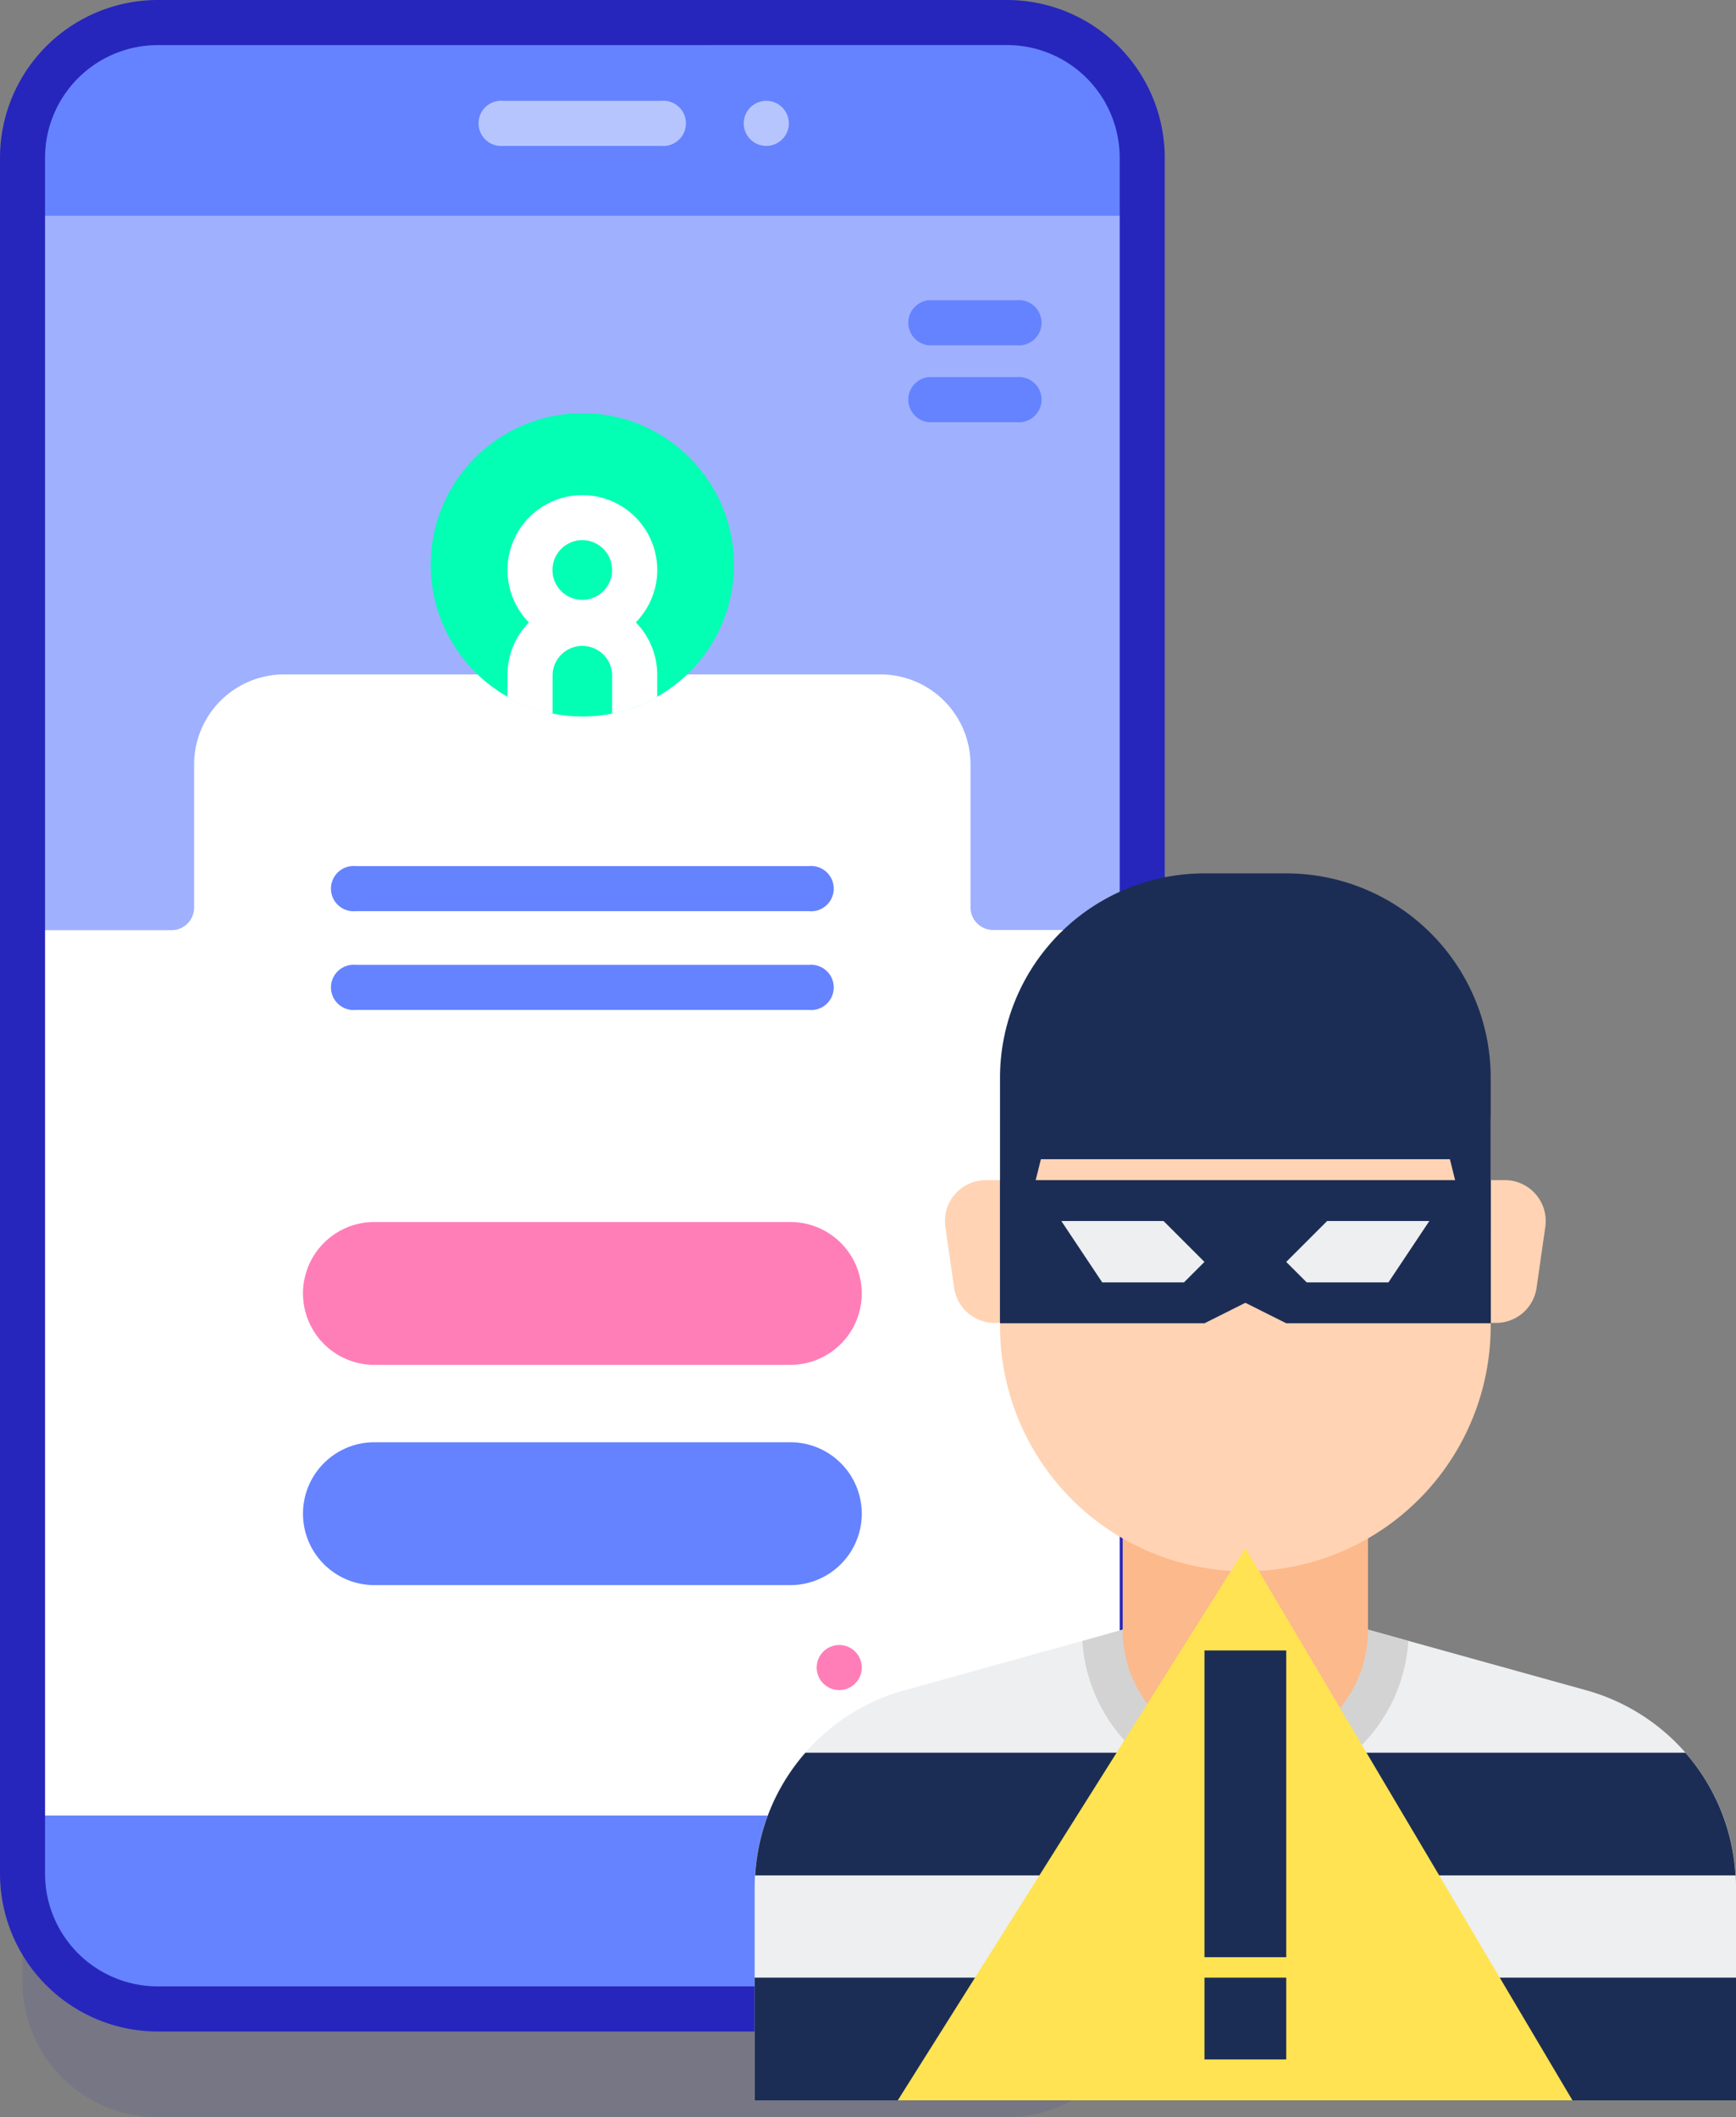 <svg xmlns="http://www.w3.org/2000/svg" width="61.353" height="74.804" viewBox="0 0 61.353 74.804">
    <rect x="0" y="0" width="61.353" height="74.804" fill="#808080" stroke="none"/>
    <g data-name="Group 27901">
        <g>
            <g>
                <path d="M166.562 129.846h-30.016a4.778 4.778 0 0 1-4.778-4.778V64.439a4.778 4.778 0 0 1 4.778-4.778h30.016a4.778 4.778 0 0 1 4.778 4.778v60.629a4.778 4.778 0 0 1-4.779 4.779z" transform="translate(-130.972 -55.042)" style="opacity:.1;fill:#2626bc"/>
                <path d="M166.562 105.846h-30.016a4.778 4.778 0 0 1-4.778-4.778V40.439a4.778 4.778 0 0 1 4.778-4.778h30.016a4.778 4.778 0 0 1 4.778 4.778v60.629a4.778 4.778 0 0 1-4.779 4.779z" transform="translate(-130.972 -34.864)" style="fill:#6583fe"/>
                <path d="M131.77 78.57h39.572v56.52H131.77z" transform="translate(-130.974 -70.94)" style="fill:#fff"/>
                <path d="M171.341 78.57v25.23h-5.268a.8.8 0 0 1-.8-.8v-5.046a3.185 3.185 0 0 0-3.185-3.185h-21.069a3.185 3.185 0 0 0-3.185 3.185v5.054a.8.8 0 0 1-.8.8h-5.268V78.57z" transform="translate(-130.974 -70.94)" style="fill:#9fb0fe"/>
                <path d="M162.359 102.442h-30.016a5.581 5.581 0 0 1-5.574-5.574V36.235a5.581 5.581 0 0 1 5.574-5.574h30.016a5.581 5.581 0 0 1 5.574 5.574v60.629a5.581 5.581 0 0 1-5.575 5.577zm-30.016-70.187a3.986 3.986 0 0 0-3.982 3.982v60.629a3.986 3.986 0 0 0 3.982 3.982h30.016a3.986 3.986 0 0 0 3.982-3.982V36.235a3.986 3.986 0 0 0-3.982-3.982z" transform="translate(-126.769 -30.661)" style="fill:#2626bc"/>
                <path d="M239.873 54.623H234.3a.8.8 0 1 1 0-1.592h5.569a.8.8 0 1 1 0 1.592z" transform="translate(-216.507 -49.468)" style="fill:#b7c5ff"/>
                <circle cx=".797" cy=".797" r=".797" transform="translate(26.285 3.562)" style="fill:#b7c5ff"/>
            </g>
            <path d="M211.228 306.812h-14.7a2.524 2.524 0 0 1 0-5.048h14.7a2.524 2.524 0 1 1 0 5.048z" transform="translate(-183.296 -258.586)" style="fill:#ff7eb8"/>
            <path d="M211.228 355.677h-14.7a2.524 2.524 0 1 1 0-5.048h14.7a2.524 2.524 0 1 1 0 5.048z" transform="translate(-183.296 -299.669)" style="fill:#6583fe"/>
            <path d="M201.527 244.727h16.009a.8.8 0 1 1 0 1.592h-16.009a.8.8 0 1 1 0-1.592z" transform="translate(-188.95 -210.634)" style="fill:#6583fe"/>
            <path d="M201.527 222.812h16.009a.8.8 0 1 1 0 1.592h-16.009a.8.8 0 1 1 0-1.592z" transform="translate(-188.95 -192.209)" style="fill:#6583fe"/>
            <g transform="translate(15.222 14.599)">
                <circle cx="5.359" cy="5.359" r="5.359" style="fill:#02ffb3"/>
                <path d="M244.679 143.145a2.646 2.646 0 1 0-4.535 1.855 2.634 2.634 0 0 0-.757 1.851v.783a5.338 5.338 0 0 0 1.592.594v-1.378a1.054 1.054 0 0 1 2.107 0v1.375a5.338 5.338 0 0 0 1.592-.594v-.783a2.634 2.634 0 0 0-.758-1.851 2.634 2.634 0 0 0 .759-1.852zm-2.649 1.055a1.054 1.054 0 1 1 1.054-1.054 1.054 1.054 0 0 1-1.054 1.054z" transform="translate(-236.673 -137.605)" style="fill:#fff"/>
            </g>
            <circle cx=".797" cy=".797" r=".797" transform="translate(28.863 58.124)" style="fill:#ff7eb8"/>
            <path d="M328.656 97.259h3.109a.8.8 0 1 1 0 1.592h-3.109a.8.8 0 0 1 0-1.592z" transform="translate(-295.835 -86.651)" style="fill:#6583fe"/>
            <path d="M328.656 114.322h3.109a.8.8 0 1 1 0 1.592h-3.109a.8.8 0 0 1 0-1.592z" transform="translate(-295.835 -100.997)" style="fill:#6583fe"/>
        </g>
        <path d="M406.2 313.691a2.278 2.278 0 1 1 2.278-2.278 2.278 2.278 0 0 1-2.278 2.278zm0-2.96a.683.683 0 1 0 .683.683.683.683 0 0 0-.683-.683z" transform="translate(-359.78 -264.786)" style="fill:#01eca5"/>
        <g>
            <path data-name="Path 27021" d="m37.391 41.125-7.714-2.142h-8.671l-7.714 2.143A7.225 7.225 0 0 0 8 48.088v7.526h34.683v-7.526a7.226 7.226 0 0 0-5.292-6.963z" transform="translate(18.671 18.599)" style="fill:#edeff1"/>
            <path data-name="Path 27022" d="M8.024 49.335h34.648A7.214 7.214 0 0 0 40.9 45H9.8a7.214 7.214 0 0 0-1.776 4.335z" transform="translate(18.664 16.93)" style="fill:#1c2d55"/>
            <path data-name="Path 27023" d="M8 56h34.683v4.335H8z" transform="translate(18.671 13.878)" style="fill:#1c2d55"/>
            <path data-name="Path 27024" d="M34.123 38.983h-8.67l-1.426.4a5.773 5.773 0 0 0 11.522 0z" transform="translate(14.224 18.599)" style="fill:#d3d3d3"/>
            <path data-name="Path 27025" d="M34.671 31.983H26V37.053a4.335 4.335 0 1 0 8.671 0v-.012z" transform="translate(13.677 20.541)" style="fill:#fcb98b"/>
            <path data-name="Path 27026" d="M37.341 13.983v7.238a8.671 8.671 0 1 1-17.341 0v-7.238z" transform="translate(15.342 25.535)" style="fill:#ffd3b3"/>
            <path data-name="Path 27027" d="M44 17h.5a1.446 1.446 0 0 1 1.431 1.65l-.309 2.155a1.445 1.445 0 0 1-1.431 1.24H44z" transform="translate(8.683 24.698)" style="fill:#ffd3b3"/>
            <path data-name="Path 27028" d="M19.253 17h-.5a1.446 1.446 0 0 0-1.431 1.65l.309 2.155a1.445 1.445 0 0 0 1.431 1.24h.192z" transform="translate(16.089 24.698)" style="fill:#ffd3b3"/>
            <path data-name="Path 27029" d="M37.341 17.884 35.9 12.1H21.445L20 17.884V9.226A7.225 7.225 0 0 1 27.226 2h2.89a7.225 7.225 0 0 1 7.226 7.226z" transform="translate(15.342 28.86)" style="fill:#1c2d55"/>
            <path data-name="Path 27030" d="M38.844 54.509 27.283 35 15 54.509z" transform="translate(16.729 19.704)" style="fill:#ffe352"/>
            <g data-name="Group 27900">
                <path data-name="Path 27031" d="M30 40h2.89v10.838H30z" transform="translate(12.568 18.317)" style="fill:#1c2d55"/>
                <path data-name="Path 27032" d="M30 56h2.89v2.89H30z" transform="translate(12.568 13.878)" style="fill:#1c2d55"/>
                <path data-name="Path 27033" d="M37.341 22.058h-7.225l-1.445-.723-1.445.723H20V17h17.341z" transform="translate(15.342 24.698)" style="fill:#1c2d55"/>
            </g>
            <path data-name="Path 27034" d="M34 20.445 35.445 19h3.613l-1.445 2.168h-2.89z" transform="translate(11.457 24.143)" style="fill:#edeff1"/>
            <path data-name="Path 27035" d="M28.058 20.445 26.613 19H23l1.445 2.168h2.89z" transform="translate(14.509 24.143)" style="fill:#edeff1"/>
        </g>
    </g>
</svg>
